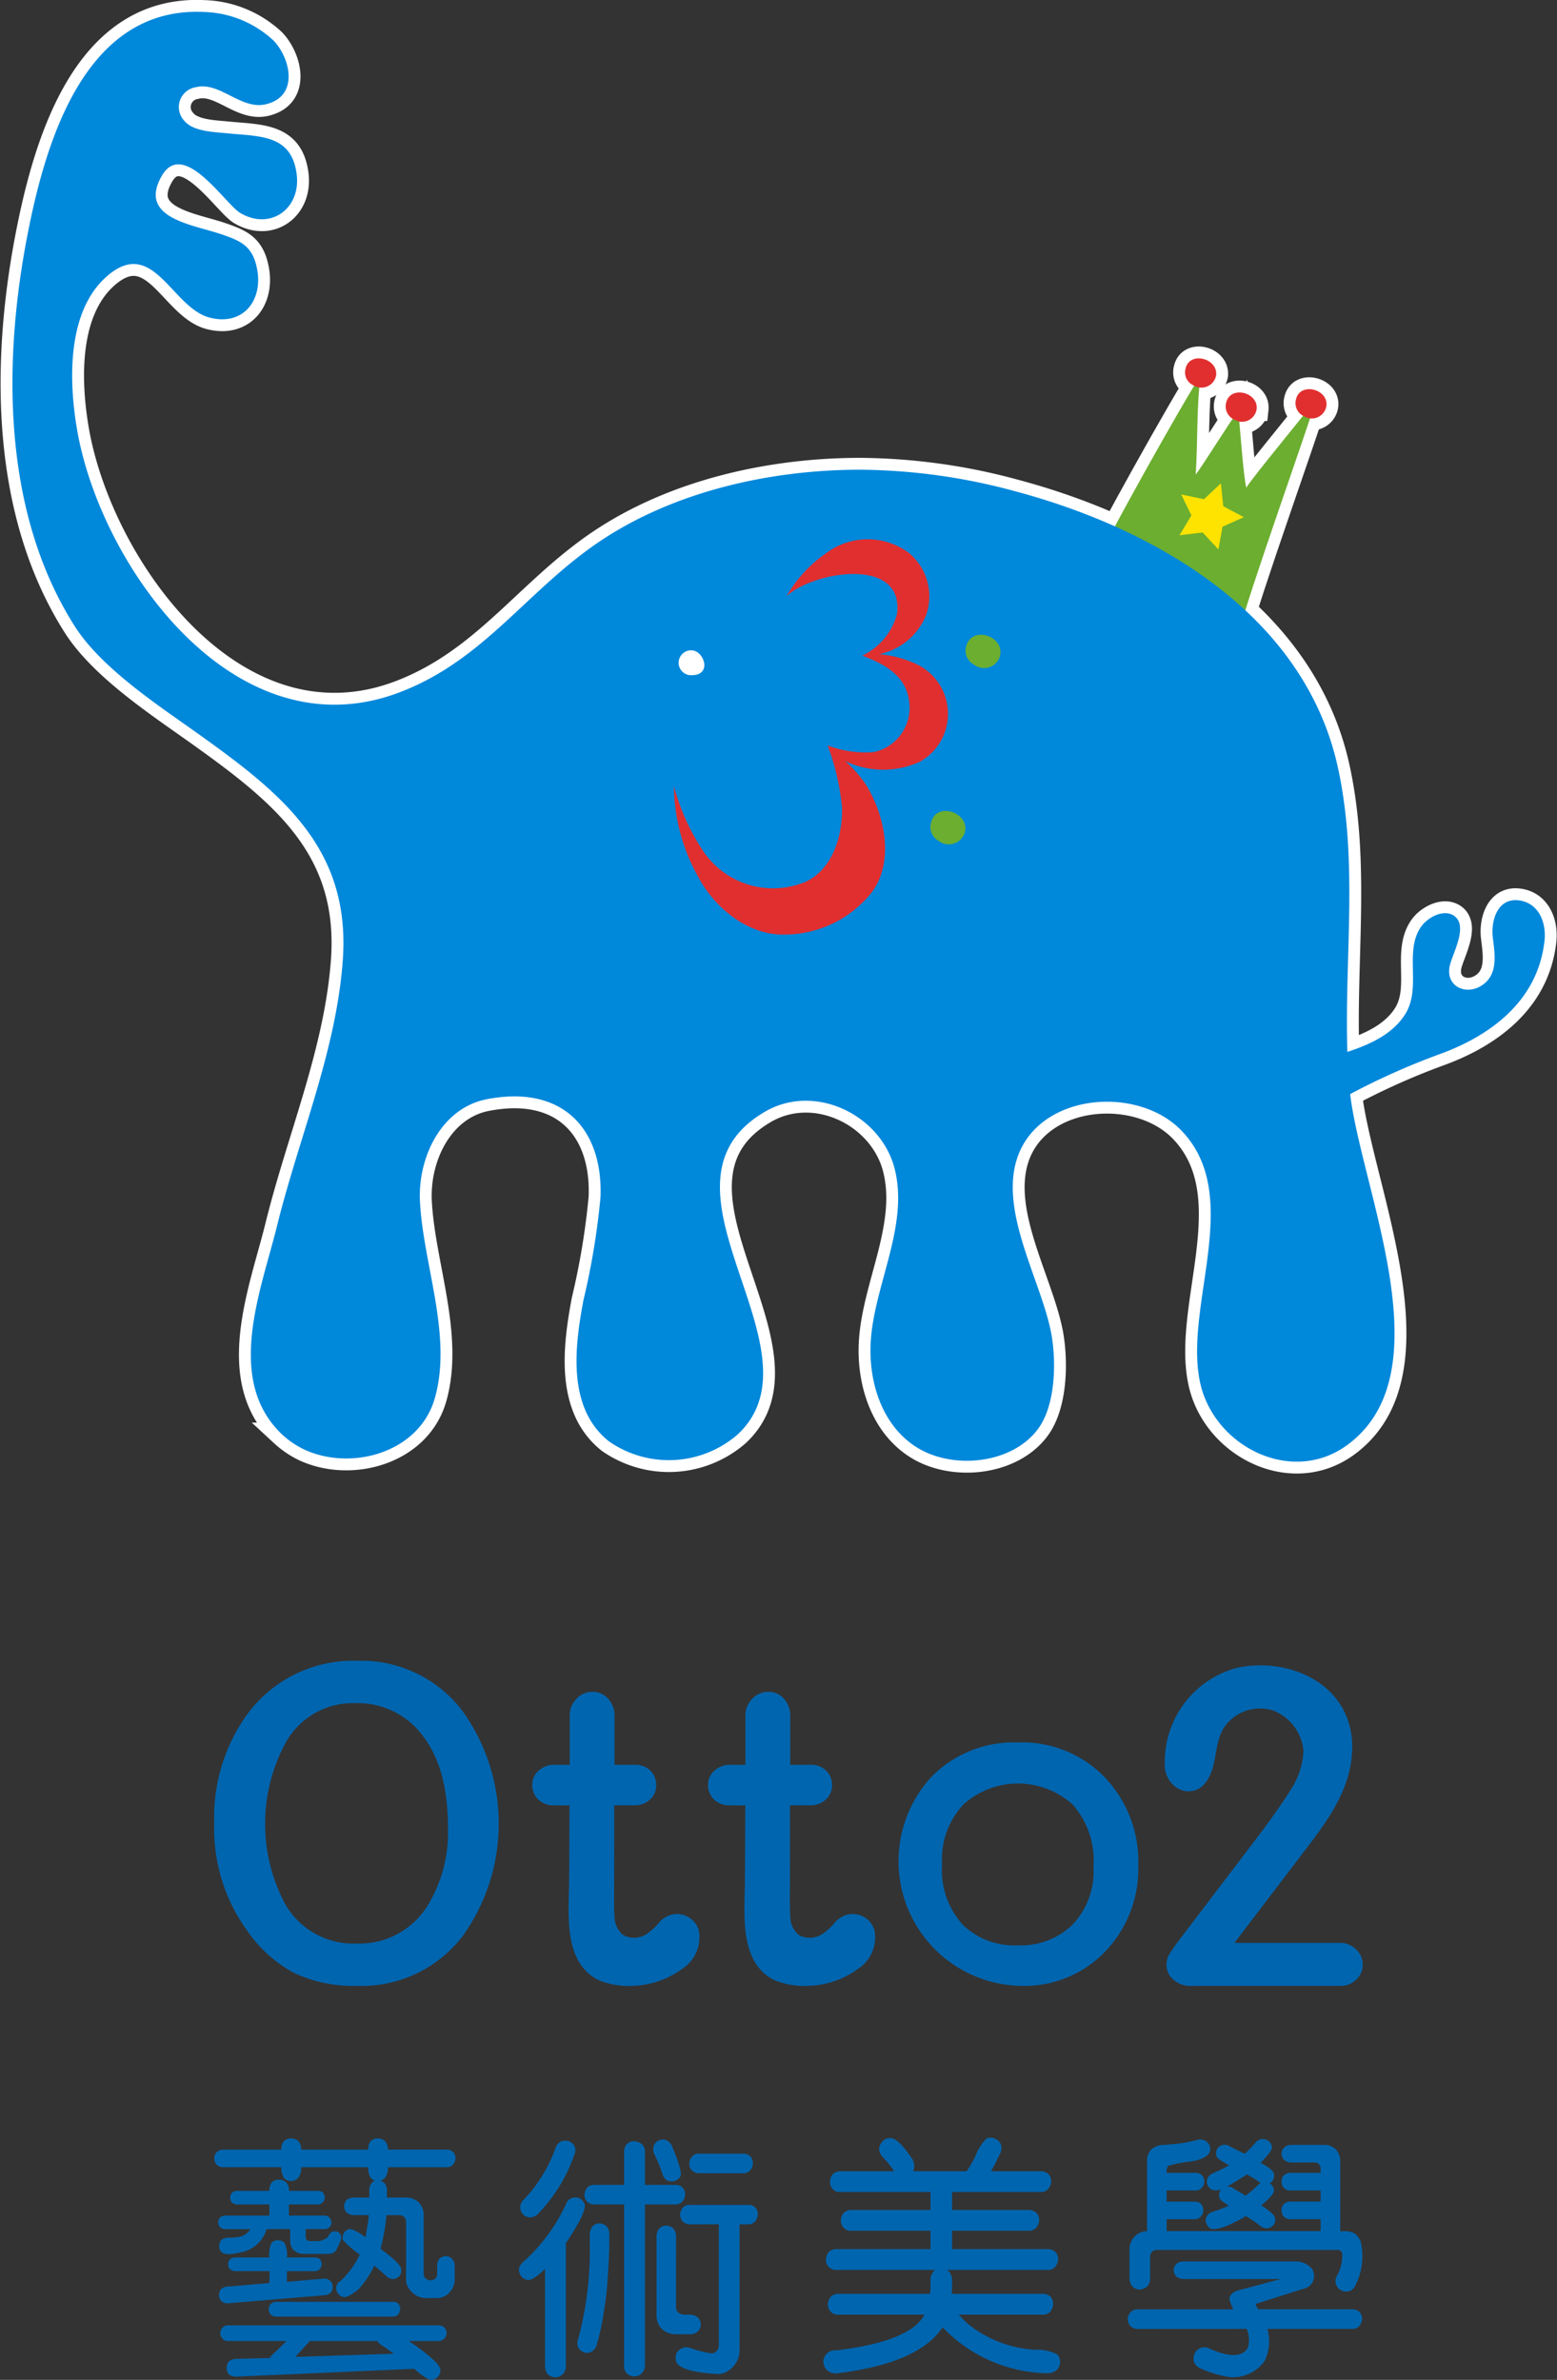 <svg xmlns="http://www.w3.org/2000/svg" xmlns:xlink="http://www.w3.org/1999/xlink" width="131.18" height="200.484" viewBox="0 0 131.18 200.484">
  <rect x="0" y="0" width="131.18" height="200.484" fill="#333333" stroke="none"/>
  <defs>
    <linearGradient id="linear-gradient" x1="3.993" y1="-1.65" x2="4.993" y2="-1.65" gradientUnits="objectBoundingBox">
      <stop offset="0" stop-color="#0088db"/>
      <stop offset="1" stop-color="#0070c3"/>
    </linearGradient>
  </defs>
  <g id="Group_1208" data-name="Group 1208" transform="translate(-616.951 1)">
    <g id="Group_176" data-name="Group 176" transform="translate(618)">
      <g id="Group_130" data-name="Group 130">
        <g id="Group_129" data-name="Group 129" transform="translate(91.495 29.19)">
          <path id="Path_325" data-name="Path 325" d="M158.32,55.68c.2-.957,7.18-13.38,8.61-15.553-.36,2.747-.222,5.515-.415,8.355.616-.771,2.766-4.3,3.595-5.373.134,1.394.457,5.834.674,6.474.4-.731,5.341-6.667,5.9-7.492-.714,2.475-5.923,16.99-6.5,19.655" transform="translate(-158.32 -38.695)" fill="#fff" stroke="#fff" stroke-width="2"/>
          <path id="Path_326" data-name="Path 326" d="M162.842,41.655a1.2,1.2,0,0,1-.66-1.443c.348-1.443,2.7-.854,2.571.576A1.262,1.262,0,0,1,162.842,41.655Z" transform="translate(-154.832 -39.379)" fill="#fff" stroke="#fff" stroke-width="2"/>
          <path id="Path_327" data-name="Path 327" d="M164.625,43.154a1.213,1.213,0,0,1-.658-1.439c.368-1.447,2.712-.85,2.561.565A1.246,1.246,0,0,1,164.625,43.154Z" transform="translate(-153.197 -38.007)" fill="#fff" stroke="#fff" stroke-width="2"/>
          <path id="Path_328" data-name="Path 328" d="M167.718,43.021a1.211,1.211,0,0,1-.67-1.464c.364-1.434,2.718-.833,2.552.578A1.247,1.247,0,0,1,167.718,43.021Z" transform="translate(-150.391 -38.14)" fill="#fff" stroke="#fff" stroke-width="2"/>
          <path id="Path_329" data-name="Path 329" d="M163.949,46.217l1.425-1.339.2,1.926,1.73.927-1.793.8-.347,1.915-1.326-1.432-1.947.239,1-1.679-.86-1.758Z" transform="translate(-155.056 -34.352)" fill="#fff" stroke="#fff" stroke-width="2"/>
        </g>
        <path id="Path_330" data-name="Path 330" d="M237.482,98.984c-1.78-.26-2.4,1.6-2.243,3.072.18,1.489.513,3.3-1.08,4.183-1.3.708-2.858-.069-2.557-1.671.193-1.057,1.692-3.516.3-4.339-.905-.515-2.194.237-2.7.972-1.455,2.073.054,5.071-1.311,7.322-1.037,1.694-2.933,2.578-4.9,3.22-.255-7.959.926-15.938-.77-23.828-2.743-12.884-15.225-20.2-27.218-23.4A50.8,50.8,0,0,0,181.833,62.7c-7.551.021-15.652,1.849-21.942,6.112-6.028,4.1-9.573,9.808-16.512,12.549-13.935,5.528-25.332-10.344-27.388-21.894-.693-3.928-.984-9.982,2.452-13.03,3.941-3.49,5.5,2.649,8.71,3.453,2.843.722,4.531-1.512,3.959-4.2-.385-1.885-1.413-2.287-3.076-2.854-2.42-.808-6.994-1.361-4.914-4.923,1.83-3.1,5.327,2.414,6.6,3.164,2.534,1.482,5.063-.358,4.757-3.183-.389-3.424-3.053-3.26-5.781-3.526-1.074-.113-2.934-.134-3.691-1.055a1.689,1.689,0,0,1,.957-2.833c2-.513,3.775,1.9,5.859,1.443,2.829-.626,2.167-3.782.743-5.331a8.951,8.951,0,0,0-5.932-2.454c-10.3-.479-13.51,11.594-14.982,19.492C109.709,54.2,109.8,66.451,115.734,75.83c2.376,3.773,7.546,7.017,11.108,9.6,6.776,4.866,12.111,9.483,11.521,18.46-.528,7.739-3.714,15.053-5.555,22.534-1.327,5.385-4.428,12.93.431,17.549a7.552,7.552,0,0,0,1.91,1.288c3.985,1.815,9.692.228,10.972-4.393,1.482-5.291-1.018-11.273-1.269-16.6-.159-3.738,1.861-7.795,5.614-8.533,6.414-1.256,9.822,2.513,9.6,8.25a61.959,61.959,0,0,1-1.438,8.677c-.735,3.932-1.392,9.081,2.153,11.893a8.838,8.838,0,0,0,10.867-.607c7.563-7.146-8.4-20.993,2.314-27.189,4.2-2.412,9.732.3,10.886,4.826,1.206,4.726-1.648,9.665-2,14.36-.272,3.522.932,7.5,4.184,9.3,3.036,1.665,7.689,1.133,9.833-1.656,1.57-2.018,1.608-5.792,1.179-8.128-.858-4.516-4.546-10.451-2.764-15.068,2.006-5.172,9.981-5.794,13.662-2.092,5.5,5.586.092,15.015,1.7,21.546,1.29,5.186,7.649,8.388,12.287,5.052,8.367-6.043,1.288-21.4.295-29.6a59.736,59.736,0,0,1,7.41-3.317c4.4-1.57,8.386-4.508,8.962-9.559C239.777,100.922,239.163,99.228,237.482,98.984Z" transform="translate(-110.522 -24.13)" fill="#fff" stroke="#fff" stroke-width="2"/>
        <path id="Path_331" data-name="Path 331" d="M141.057,54.312a1.05,1.05,0,1,1-.052-2.079c.817.094,1.432,1.472.6,1.945A1.12,1.12,0,0,1,141.057,54.312Z" transform="translate(-83.708 1.556)" fill="#fff" stroke="#fff" stroke-width="2"/>
        <path id="Path_332" data-name="Path 332" d="M153.182,54.058a1.33,1.33,0,0,1-.616-1.671c.547-1.595,3.137-.718,2.82.871A1.387,1.387,0,0,1,153.182,54.058Z" transform="translate(-72.17 0.931)" fill="#fff" stroke="#fff" stroke-width="2"/>
        <path id="Path_333" data-name="Path 333" d="M151.62,61.825a1.352,1.352,0,0,1-.6-1.686c.53-1.6,3.128-.706,2.827.879A1.412,1.412,0,0,1,151.62,61.825Z" transform="translate(-73.583 8.019)" fill="#fff" stroke="#fff" stroke-width="2"/>
        <path id="Path_334" data-name="Path 334" d="M149.122,52.137c2.176-2.067,9.917-3.424,9.312,1.482a5.466,5.466,0,0,1-2.923,3.52c1.759.672,3.524,1.577,3.9,3.6a3.835,3.835,0,0,1-2.927,4.527,8.87,8.87,0,0,1-3.9-.559A20.209,20.209,0,0,1,153.8,69.99c.04,2.28-.766,5.075-3,6.171a7.091,7.091,0,0,1-8.646-2.473,18.462,18.462,0,0,1-2.521-5.549,15.89,15.89,0,0,0,2.088,7.716c1.4,2.6,4.23,4.881,7.291,4.785a9.406,9.406,0,0,0,7.295-3.568c1.9-2.563,1.12-6.4-.45-8.987a9.925,9.925,0,0,0-1.8-2.058,7.478,7.478,0,0,0,6.248.078,4.623,4.623,0,0,0-.392-8.317,9.324,9.324,0,0,0-2.973-.771,5.453,5.453,0,0,0,3.945-3.3,4.755,4.755,0,0,0-1.455-5.228,5.815,5.815,0,0,0-6.994.038A11.066,11.066,0,0,0,149.122,52.137Z" transform="translate(-83.903 -2.909)" fill="#fff" stroke="#fff" stroke-width="2"/>
        <path id="Path_335" data-name="Path 335" d="M158.32,55.68c.2-.957,7.18-13.38,8.61-15.553-.36,2.747-.222,5.515-.415,8.355.616-.771,2.766-4.3,3.595-5.373.134,1.394.457,5.834.674,6.474.4-.731,5.341-6.667,5.9-7.492-.714,2.475-5.923,16.99-6.5,19.655" transform="translate(-66.825 -9.505)" fill="#6cae30"/>
        <path id="Path_336" data-name="Path 336" d="M162.842,41.655a1.2,1.2,0,0,1-.66-1.443c.348-1.443,2.7-.854,2.571.576A1.262,1.262,0,0,1,162.842,41.655Z" transform="translate(-63.337 -10.189)" fill="#e12f2f"/>
        <path id="Path_337" data-name="Path 337" d="M164.625,43.154a1.213,1.213,0,0,1-.658-1.439c.368-1.447,2.712-.85,2.561.565A1.246,1.246,0,0,1,164.625,43.154Z" transform="translate(-61.703 -8.817)" fill="#e12f2f"/>
        <path id="Path_338" data-name="Path 338" d="M167.718,43.021a1.211,1.211,0,0,1-.67-1.464c.364-1.434,2.718-.833,2.552.578A1.247,1.247,0,0,1,167.718,43.021Z" transform="translate(-58.896 -8.95)" fill="#e12f2f"/>
        <path id="Path_339" data-name="Path 339" d="M163.949,46.217l1.425-1.339.2,1.926,1.73.927-1.793.8-.347,1.915-1.326-1.432-1.947.239,1-1.679-.86-1.758Z" transform="translate(-63.561 -5.162)" fill="#ffe300"/>
        <path id="Path_340" data-name="Path 340" d="M237.482,98.984c-1.78-.26-2.4,1.6-2.243,3.072.18,1.489.513,3.3-1.08,4.183-1.3.708-2.858-.069-2.557-1.671.193-1.057,1.692-3.516.3-4.339-.905-.515-2.194.237-2.7.972-1.455,2.073.054,5.071-1.311,7.322-1.037,1.694-2.933,2.578-4.9,3.22-.255-7.959.926-15.938-.77-23.828-2.743-12.884-15.225-20.2-27.218-23.4A50.8,50.8,0,0,0,181.833,62.7c-7.551.021-15.652,1.849-21.942,6.112-6.028,4.1-9.573,9.808-16.512,12.549-13.935,5.528-25.332-10.344-27.388-21.894-.693-3.928-.984-9.982,2.452-13.03,3.941-3.49,5.5,2.649,8.71,3.453,2.843.722,4.531-1.512,3.959-4.2-.385-1.885-1.413-2.287-3.076-2.854-2.42-.808-6.994-1.361-4.914-4.923,1.83-3.1,5.327,2.414,6.6,3.164,2.534,1.482,5.063-.358,4.757-3.183-.389-3.424-3.053-3.26-5.781-3.526-1.074-.113-2.934-.134-3.691-1.055a1.689,1.689,0,0,1,.957-2.833c2-.513,3.775,1.9,5.859,1.443,2.829-.626,2.167-3.782.743-5.331a8.951,8.951,0,0,0-5.932-2.454c-10.3-.479-13.51,11.594-14.982,19.492C109.709,54.2,109.8,66.451,115.734,75.83c2.376,3.773,7.546,7.017,11.108,9.6,6.776,4.866,12.111,9.483,11.521,18.46-.528,7.739-3.714,15.053-5.555,22.534-1.327,5.385-4.428,12.93.431,17.549a7.552,7.552,0,0,0,1.91,1.288c3.985,1.815,9.692.228,10.972-4.393,1.482-5.291-1.018-11.273-1.269-16.6-.159-3.738,1.861-7.795,5.614-8.533,6.414-1.256,9.822,2.513,9.6,8.25a61.959,61.959,0,0,1-1.438,8.677c-.735,3.932-1.392,9.081,2.153,11.893a8.838,8.838,0,0,0,10.867-.607c7.563-7.146-8.4-20.993,2.314-27.189,4.2-2.412,9.732.3,10.886,4.826,1.206,4.726-1.648,9.665-2,14.36-.272,3.522.932,7.5,4.184,9.3,3.036,1.665,7.689,1.133,9.833-1.656,1.57-2.018,1.608-5.792,1.179-8.128-.858-4.516-4.546-10.451-2.764-15.068,2.006-5.172,9.981-5.794,13.662-2.092,5.5,5.586.092,15.015,1.7,21.546,1.29,5.186,7.649,8.388,12.287,5.052,8.367-6.043,1.288-21.4.295-29.6a59.736,59.736,0,0,1,7.41-3.317c4.4-1.57,8.386-4.508,8.962-9.559C239.777,100.922,239.163,99.228,237.482,98.984Z" transform="translate(-110.522 -24.13)" fill="url(#linear-gradient)"/>
        <path id="Path_341" data-name="Path 341" d="M141.057,54.312a1.05,1.05,0,1,1-.052-2.079c.817.094,1.432,1.472.6,1.945A1.12,1.12,0,0,1,141.057,54.312Z" transform="translate(-83.708 1.556)" fill="#fff"/>
        <path id="Path_342" data-name="Path 342" d="M153.182,54.058a1.33,1.33,0,0,1-.616-1.671c.547-1.595,3.137-.718,2.82.871A1.387,1.387,0,0,1,153.182,54.058Z" transform="translate(-72.17 0.931)" fill="#6cae30"/>
        <path id="Path_343" data-name="Path 343" d="M151.62,61.825a1.352,1.352,0,0,1-.6-1.686c.53-1.6,3.128-.706,2.827.879A1.412,1.412,0,0,1,151.62,61.825Z" transform="translate(-73.583 8.019)" fill="#6cae30"/>
        <path id="Path_344" data-name="Path 344" d="M149.122,52.137c2.176-2.067,9.917-3.424,9.312,1.482a5.466,5.466,0,0,1-2.923,3.52c1.759.672,3.524,1.577,3.9,3.6a3.835,3.835,0,0,1-2.927,4.527,8.87,8.87,0,0,1-3.9-.559A20.209,20.209,0,0,1,153.8,69.99c.04,2.28-.766,5.075-3,6.171a7.091,7.091,0,0,1-8.646-2.473,18.462,18.462,0,0,1-2.521-5.549,15.89,15.89,0,0,0,2.088,7.716c1.4,2.6,4.23,4.881,7.291,4.785a9.406,9.406,0,0,0,7.295-3.568c1.9-2.563,1.12-6.4-.45-8.987a9.925,9.925,0,0,0-1.8-2.058,7.478,7.478,0,0,0,6.248.078,4.623,4.623,0,0,0-.392-8.317,9.324,9.324,0,0,0-2.973-.771,5.453,5.453,0,0,0,3.945-3.3,4.755,4.755,0,0,0-1.455-5.228,5.815,5.815,0,0,0-6.994.038A11.066,11.066,0,0,0,149.122,52.137Z" transform="translate(-83.903 -2.909)" fill="#e12f2f"/>
      </g>
    </g>
    <g id="Group_177" data-name="Group 177" transform="translate(635 138.909)">
      <path id="Path_345" data-name="Path 345" d="M217.459,89.982a10.7,10.7,0,0,1,8.817,4.173,16.274,16.274,0,0,1,.04,19.04,10.734,10.734,0,0,1-8.857,4.173,11.828,11.828,0,0,1-5.351-1.1,11.344,11.344,0,0,1-4.042-3.711,14.583,14.583,0,0,1-2.666-8.921,14.81,14.81,0,0,1,2.624-8.927,11.07,11.07,0,0,1,9.435-4.728M217.39,113.8a6.758,6.758,0,0,0,5.931-3.1,11.8,11.8,0,0,0,1.771-6.69q0-4.976-2.124-7.712a6.8,6.8,0,0,0-5.693-2.745,6.46,6.46,0,0,0-5.847,3.31,14.347,14.347,0,0,0,0,13.7,6.632,6.632,0,0,0,5.96,3.24" transform="translate(-205.4 -89.982)" fill="#0065af"/>
      <path id="Path_346" data-name="Path 346" d="M232.581,98.472V94.323a1.951,1.951,0,0,1,.562-1.405,1.789,1.789,0,0,1,1.362-.592,1.7,1.7,0,0,1,1.321.592,2.061,2.061,0,0,1,.528,1.405v4.149h1.718a1.789,1.789,0,0,1,1.289.48,1.641,1.641,0,0,1,.5,1.247,1.541,1.541,0,0,1-.521,1.206,1.867,1.867,0,0,1-1.311.48h-1.706c.011.025,0,5.991,0,6.752,0,.85-.03,1.692.029,2.539a2.053,2.053,0,0,0,.727,1.637,1.928,1.928,0,0,0,2.061-.143,4.829,4.829,0,0,0,.946-.878,1.986,1.986,0,0,1,.57-.48,1.91,1.91,0,0,1,2.783,1.048,3.155,3.155,0,0,1-1.379,3.3,7.452,7.452,0,0,1-4.222,1.437,6.662,6.662,0,0,1-2.8-.473c-3-1.469-2.543-5.512-2.512-8.26.03-2.032.03-6.488.038-6.488-.437.037-.89.01-1.344.01a1.807,1.807,0,0,1-1.283-.48,1.66,1.66,0,0,1-.514-1.264,1.529,1.529,0,0,1,.554-1.184,1.833,1.833,0,0,1,1.242-.484Z" transform="translate(-202.629 -89.712)" fill="#0065af"/>
      <path id="Path_347" data-name="Path 347" d="M245.852,98.472V94.323a1.99,1.99,0,0,1,.569-1.405,1.814,1.814,0,0,1,1.356-.592,1.707,1.707,0,0,1,1.325.592,2.043,2.043,0,0,1,.524,1.405v4.149h1.727a1.77,1.77,0,0,1,1.282.48,1.65,1.65,0,0,1,.514,1.247,1.559,1.559,0,0,1-.534,1.206,1.843,1.843,0,0,1-1.3.48H249.6c.006.025,0,5.991,0,6.752,0,.85-.027,1.692.03,2.539a2.04,2.04,0,0,0,.721,1.637,1.938,1.938,0,0,0,2.067-.143,4.733,4.733,0,0,0,.939-.878,2.13,2.13,0,0,1,.57-.48,1.9,1.9,0,0,1,2.781,1.048,3.144,3.144,0,0,1-1.37,3.3,7.459,7.459,0,0,1-4.225,1.437,6.68,6.68,0,0,1-2.8-.473c-2.991-1.469-2.536-5.512-2.507-8.26.02-2.032.031-6.488.04-6.488-.442.037-.9.01-1.345.01a1.826,1.826,0,0,1-1.289-.48,1.671,1.671,0,0,1-.508-1.264,1.532,1.532,0,0,1,.55-1.184,1.848,1.848,0,0,1,1.247-.484Z" transform="translate(-201.097 -89.712)" fill="#0065af"/>
      <path id="Path_348" data-name="Path 348" d="M267.172,96.15a9.637,9.637,0,0,1,7.292,2.936,10.24,10.24,0,0,1,2.826,7.4,10.088,10.088,0,0,1-2.767,7.26,9.429,9.429,0,0,1-7.128,2.909A10.5,10.5,0,0,1,259.9,99.01a9.725,9.725,0,0,1,7.271-2.86m-.035,17.092a6.287,6.287,0,0,0,4.605-1.728,6.547,6.547,0,0,0,1.775-4.943,7.086,7.086,0,0,0-1.752-5.187,6.869,6.869,0,0,0-9.215,0,6.755,6.755,0,0,0-1.789,5.006,6.912,6.912,0,0,0,1.73,5.108,6.262,6.262,0,0,0,4.646,1.744" transform="translate(-199.438 -89.271)" fill="#0065af"/>
      <path id="Path_349" data-name="Path 349" d="M291.962,113.707a1.868,1.868,0,0,1,1.342.535,1.7,1.7,0,0,1,.57,1.307,1.642,1.642,0,0,1-.544,1.248,1.8,1.8,0,0,1-1.285.53H279.571a2.191,2.191,0,0,1-1.919-.812,1.615,1.615,0,0,1-.3-.966,1.7,1.7,0,0,1,.3-.993l.444-.667,7.1-9.337c1.18-1.576,2.053-2.833,2.624-3.759a6.4,6.4,0,0,0,1.063-3.285,4,4,0,0,0-2.581-3.387,3.663,3.663,0,0,0-4.169,1.534c-.876,1.514-.427,3.552-1.763,4.844a1.789,1.789,0,0,1-2.165.134,2.3,2.3,0,0,1-1-2.09,8.194,8.194,0,0,1,5.979-7.981c3.271-.768,7.337.328,9.038,3.452a6.548,6.548,0,0,1,.755,2.614c.241,3.843-2.043,6.767-4.254,9.661-1.882,2.474-3.773,4.944-5.65,7.417Z" transform="translate(-197.117 -89.942)" fill="#0065af"/>
    </g>
    <g id="Group_178" data-name="Group 178" transform="translate(635 179.083)">
      <path id="Path_350" data-name="Path 350" d="M213.506,131.987c-.548.428-.936.624-1.157.585a.668.668,0,0,1-.488-.3.694.694,0,0,1,.238-1.068,7.591,7.591,0,0,0,1.6-2.212,7.489,7.489,0,0,1-1.432-1.236.783.783,0,0,1,.086-.568.809.809,0,0,1,.438-.34c.252-.036.719.2,1.39.693.165-1.017.254-1.532.254-1.552a2.068,2.068,0,0,1,.016-.319h-1.24a.913.913,0,0,1-.632-.226.807.807,0,0,1-.207-.521.8.8,0,0,1,.231-.539.912.912,0,0,1,.608-.191h1.285v-.611a.82.82,0,0,1,.207-.611.34.34,0,0,1,.287-.19,1.477,1.477,0,0,1-.349-.213,1.5,1.5,0,0,1-.231-.932h-5.656a1.3,1.3,0,0,1-.252.908.839.839,0,0,1-.587.255.922.922,0,0,1-.6-.236,1.544,1.544,0,0,1-.225-.928H202.2a.7.7,0,0,1-.551-.2.747.747,0,0,1-.212-.544.694.694,0,0,1,.212-.523.739.739,0,0,1,.551-.211h4.895a.967.967,0,0,1,.209-.715.837.837,0,0,1,.613-.231.9.9,0,0,1,.587.214.952.952,0,0,1,.252.731h5.656a.954.954,0,0,1,.208-.715.829.829,0,0,1,.606-.231.913.913,0,0,1,.586.214.955.955,0,0,1,.251.731h4.959a.7.7,0,0,1,.523.19.732.732,0,0,1,.209.545.714.714,0,0,1-.209.522.632.632,0,0,1-.523.225h-4.959a1.314,1.314,0,0,1-.251.91,1,1,0,0,1-.378.235.874.874,0,0,1,.319.168.859.859,0,0,1,.226.633v.611h1.646a1.5,1.5,0,0,1,1.031.4,1.464,1.464,0,0,1,.419,1.017v5.008a.6.6,0,0,0,.147.374.707.707,0,0,0,.413.168.653.653,0,0,0,.456-.168.643.643,0,0,0,.126-.415v-.613a.908.908,0,0,1,.206-.636.894.894,0,0,1,.526-.206.755.755,0,0,1,.52.231.851.851,0,0,1,.225.612v1.157a1.637,1.637,0,0,1-.712,1.3,1.5,1.5,0,0,1-.822.238h-.947a1.76,1.76,0,0,1-1.391-.823,1.318,1.318,0,0,1-.225-.8v-4.794a.657.657,0,0,0-.148-.4.585.585,0,0,0-.419-.169h-1.087a16.39,16.39,0,0,1-.5,2.839c1.168.84,1.755,1.431,1.755,1.765a.758.758,0,0,1-.187.547.791.791,0,0,1-.5.235.85.85,0,0,1-.588-.255c-.314-.294-.651-.589-1-.881a8.1,8.1,0,0,1-1.4,2.065m-7.677-5.137a2.791,2.791,0,0,1-1.931,1.9c-.97.246-1.581.275-1.829.063a.649.649,0,0,1-.235-.485.958.958,0,0,1,.144-.528.9.9,0,0,1,.594-.23,4.248,4.248,0,0,0,1.013-.087,1.436,1.436,0,0,0,.881-.631H202.36a.646.646,0,0,1-.44-.165.618.618,0,0,1,0-.811.607.607,0,0,1,.44-.162h3.72v-.943h-2.71a.657.657,0,0,1-.442-.168.546.546,0,0,1-.145-.412.536.536,0,0,1,.145-.4.607.607,0,0,1,.442-.167h2.71a1,1,0,0,1,.211-.724.829.829,0,0,1,.6-.217.889.889,0,0,1,.585.208.952.952,0,0,1,.249.732h2.441a.626.626,0,0,1,.423.143.584.584,0,0,1,.144.421.555.555,0,0,1-.144.393.56.56,0,0,1-.423.187H207.73v.921l-.019.022h3.03a.577.577,0,0,1,.424.958.555.555,0,0,1-.424.18h-1.6v.626a.392.392,0,0,0,.086.283.447.447,0,0,0,.27.1h.8c.417-.116.667-.255.756-.42a.882.882,0,0,1,.3-.358.617.617,0,0,1,.417-.021.505.505,0,0,1,.318.275.662.662,0,0,1,0,.46,8.28,8.28,0,0,1-.4.866.856.856,0,0,1-.65.274H208.93a1.221,1.221,0,0,1-.853-.36,1.1,1.1,0,0,1-.245-.745v-.983Zm.251,3.538H203.2a.638.638,0,0,1-.442-.168.545.545,0,0,1-.15-.415.533.533,0,0,1,.15-.4.632.632,0,0,1,.442-.171h2.877a2.3,2.3,0,0,1,.19-1.237.729.729,0,0,1,.544-.207.753.753,0,0,1,.521.187,2.169,2.169,0,0,1,.227,1.257h2.354a.575.575,0,0,1,.421.148.562.562,0,0,1,.146.42.522.522,0,0,1-.146.4.538.538,0,0,1-.421.188h-2.354v.9l3.048-.266a.738.738,0,0,1,.571.161.6.6,0,0,1,.232.486.754.754,0,0,1-.133.5.816.816,0,0,1-.566.246l-8.055.677a.829.829,0,0,1-.552-.126.7.7,0,0,1-.271-.482.976.976,0,0,1,.144-.549.848.848,0,0,1,.568-.246l3.535-.3Zm-2.786,8.886a1.094,1.094,0,0,1-.607-.159.812.812,0,0,1-.234-.531,1.1,1.1,0,0,1,.169-.568,1,1,0,0,1,.607-.233l3.073-.085-.211-.058q.714-.657,1.409-1.366h-4.9a.563.563,0,0,1-.481-.19.676.676,0,0,1-.193-.48.623.623,0,0,1,.193-.457.592.592,0,0,1,.481-.187h17.743a.654.654,0,0,1,.462.169.666.666,0,0,1,.188.474.673.673,0,0,1-.65.67h-2.522a2.99,2.99,0,0,0,.418.291c1.441,1.024,2.187,1.727,2.227,2.1a.792.792,0,0,1-.757.88c-.235.017-.718-.29-1.451-.927Zm13.184-6.3a.593.593,0,0,1,.441.151.712.712,0,0,1,.168.464.843.843,0,0,1-.168.445.567.567,0,0,1-.441.186h-9.84a.67.67,0,0,1-.461-.164.686.686,0,0,1-.171-.466.781.781,0,0,1,.171-.44.651.651,0,0,1,.461-.175Zm-1.328,3.3h-5.677c-.42.456-.824.914-1.222,1.339l8.289-.27c-.493-.361-.824-.6-.988-.69a1.207,1.207,0,0,1-.4-.378" transform="translate(-201.433 -119.149)" fill="#0065af"/>
      <path id="Path_351" data-name="Path 351" d="M228.464,131.138a.817.817,0,0,1-.564-.294.952.952,0,0,1-.216-.607,1.1,1.1,0,0,1,.38-.631,14.881,14.881,0,0,0,3.581-4.835.8.8,0,0,1,.48-.526.881.881,0,0,1,.651,0,1.032,1.032,0,0,1,.438.461c.16.437-.375,1.552-1.592,3.364a.593.593,0,0,1,.022.147v10.173a.964.964,0,0,1-.271.694.87.87,0,0,1-.618.254,1,1,0,0,1-.609-.231,1.021,1.021,0,0,1-.257-.718V130.21c-.656.635-1.132.946-1.427.929m2.769-11.668a1.033,1.033,0,0,1,.629-.041.943.943,0,0,1,.505.42.874.874,0,0,1,0,.711,13.5,13.5,0,0,1-3.066,5.007,1.018,1.018,0,0,1-.658.3.87.87,0,0,1-.609-.259.861.861,0,0,1,.082-1.255,12.252,12.252,0,0,0,2.652-4.309.937.937,0,0,1,.465-.571m2.658,7.145a.831.831,0,0,1,.585-.249.874.874,0,0,1,.583.232.926.926,0,0,1,.251.7v.839c-.012.689-.061,1.655-.145,2.926a26.461,26.461,0,0,1-.359,2.981,18.912,18.912,0,0,1-.581,2.624.887.887,0,0,1-.461.527.748.748,0,0,1-.628.026.944.944,0,0,1-.462-.423,1.017,1.017,0,0,1,.02-.732,28.789,28.789,0,0,0,.97-7.929v-.839a1.144,1.144,0,0,1,.227-.68m.163-1.844a.914.914,0,0,1-.613-.228.83.83,0,0,1-.226-.6.992.992,0,0,1,.226-.592.807.807,0,0,1,.613-.231h2.5v-2.788a.965.965,0,0,1,.233-.657.861.861,0,0,1,.634-.231,1.094,1.094,0,0,1,.612.231.84.84,0,0,1,.276.657v2.788h2.566a.765.765,0,0,1,.816.822.972.972,0,0,1-.231.58.735.735,0,0,1-.586.249h-2.566v13.542a.908.908,0,0,1-.276.684.813.813,0,0,1-.612.252.838.838,0,0,1-.866-.937V124.771Zm4.976-4.874a.773.773,0,0,1,.379-.486.876.876,0,0,1,.63-.088.992.992,0,0,1,.532.484c.616,1.469.856,2.333.733,2.588a.882.882,0,0,1-.483.4.978.978,0,0,1-.635-.036,1.074,1.074,0,0,1-.423-.6,9.466,9.466,0,0,0-.645-1.572,1.071,1.071,0,0,1-.088-.691m1.9,13.442a.677.677,0,0,0,.149.5.833.833,0,0,0,.549.217h.482a1.089,1.089,0,0,1,.651.227.815.815,0,0,1,.252.586.858.858,0,0,1-.233.589.978.978,0,0,1-.671.243h-1.283a1.748,1.748,0,0,1-1.087-.432,1.6,1.6,0,0,1-.453-1.132v-6.66a1.127,1.127,0,0,1,.224-.677.809.809,0,0,1,.587-.245.856.856,0,0,1,.585.225.954.954,0,0,1,.247.7Zm1.182-6.892a.887.887,0,0,1-.61-.226.841.841,0,0,1-.229-.6.975.975,0,0,1,.229-.585.769.769,0,0,1,.61-.231h4.886a.754.754,0,0,1,.818.815,1.044,1.044,0,0,1-.23.586.763.763,0,0,1-.589.241h-.717V137a2.057,2.057,0,0,1-.93,1.772,1.507,1.507,0,0,1-.968.285c-2.034-.119-3.175-.457-3.429-1a1.251,1.251,0,0,1-.019-.679,1.01,1.01,0,0,1,.462-.477.957.957,0,0,1,.757-.027,8.609,8.609,0,0,0,1.748.444.515.515,0,0,0,.441-.189.721.721,0,0,0,.19-.564V126.447Zm4.473-5.953a.825.825,0,0,1,.586.214.816.816,0,0,1,.233.6.97.97,0,0,1-.233.586.712.712,0,0,1-.586.245h-3.7a.863.863,0,0,1-.609-.223.8.8,0,0,1-.23-.608.919.919,0,0,1,.23-.576.772.772,0,0,1,.609-.241Z" transform="translate(-202.018 -119.151)" fill="#0065af"/>
      <path id="Path_352" data-name="Path 352" d="M255.192,134.052a.793.793,0,0,1-.652-.253.856.856,0,0,1-.232-.632,1.044,1.044,0,0,1,.232-.613.9.9,0,0,1,.652-.254h7.714a3.6,3.6,0,0,0,.042-.558v-.58a.994.994,0,0,1,.254-.728.226.226,0,0,1,.187-.148h-8.365a.79.79,0,0,1-.651-.257.867.867,0,0,1-.229-.63,1.007,1.007,0,0,1,.229-.61.855.855,0,0,1,.651-.251h7.924v-1.554h-6.664a.8.8,0,0,1-.651-.248.884.884,0,0,1-.234-.634,1.064,1.064,0,0,1,.234-.612.876.876,0,0,1,.651-.25h6.664v-1.516H255.36a.788.788,0,0,1-.655-.255.863.863,0,0,1-.228-.625,1.089,1.089,0,0,1,.228-.616.923.923,0,0,1,.655-.249h4.5v-.026a6.763,6.763,0,0,0-.905-1.132,1.149,1.149,0,0,1-.34-.718.976.976,0,0,1,.3-.643.764.764,0,0,1,.648-.276q.672-.022,1.874,1.8a1.189,1.189,0,0,1,.057.99h4.487c.016-.03.03-.041.045-.041a12.744,12.744,0,0,0,.692-1.2,4.366,4.366,0,0,1,.947-1.514.847.847,0,0,1,.693,0,.9.9,0,0,1,.505.46.927.927,0,0,1-.043.781c-.1.228-.28.6-.546,1.117a2.17,2.17,0,0,0-.216.4h4.19a.935.935,0,0,1,.629.229.877.877,0,0,1,.237.637,1.066,1.066,0,0,1-.237.61.769.769,0,0,1-.629.27h-7.482v1.516h6.469a.932.932,0,0,1,.637.235.855.855,0,0,1,.227.628.984.984,0,0,1-.227.609.778.778,0,0,1-.637.273h-6.469v1.554h8.073a.9.9,0,0,1,.631.234.834.834,0,0,1,.23.628,1.076,1.076,0,0,1-.23.609.763.763,0,0,1-.631.278h-8.515a.8.8,0,0,1,.17.125,1.048,1.048,0,0,1,.272.751v.58c-.017.2-.023.384-.023.558h7.676a1,1,0,0,1,.636.231.88.88,0,0,1,.223.636,1.061,1.061,0,0,1-.223.613.789.789,0,0,1-.636.272h-7.086a7.332,7.332,0,0,0,.818.819,9.923,9.923,0,0,0,5.676,2.145,3.393,3.393,0,0,1,1.846.422,1.127,1.127,0,0,1,.194.709,1.032,1.032,0,0,1-.352.633,1.3,1.3,0,0,1-.783.21,12.515,12.515,0,0,1-8.76-3.867c-1.386,2.054-4.377,3.339-8.975,3.883a1.14,1.14,0,0,1-.776-.285.972.972,0,0,1,.8-1.66q6.223-.744,7.42-3.008Z" transform="translate(-202.602 -119.147)" fill="#0065af"/>
      <path id="Path_353" data-name="Path 353" d="M281,135.266a.866.866,0,0,1-.608-.237.8.8,0,0,1-.231-.6.915.915,0,0,1,.231-.584.766.766,0,0,1,.608-.231h8.045a4.25,4.25,0,0,1-.329-.863c.014-.3.212-.526.6-.7l3.642-.973c.012,0,.018-.009.018-.023h-8.112a.954.954,0,0,1-.638-.229.845.845,0,0,1-.207-.516.726.726,0,0,1,.235-.526.872.872,0,0,1,.61-.207h9.417a1.778,1.778,0,0,1,1.384.607,1.093,1.093,0,0,1-.666,1.681l-4.042,1.279c-.015,0-.022.028-.022.067a1.348,1.348,0,0,1,.067.168c.053.072.11.151.162.231h7.914a.8.8,0,0,1,.582.211.822.822,0,0,1,.232.6.937.937,0,0,1-.232.586.706.706,0,0,1-.582.252h-7.158a3.864,3.864,0,0,1-.225,2.685,3.285,3.285,0,0,1-2.964,1.375,9.169,9.169,0,0,1-2.376-.7,1.1,1.1,0,0,1-.617-.545,1.213,1.213,0,0,1,.046-.735.9.9,0,0,1,1.262-.42c1.287.574,2.228.69,2.813.355a1.225,1.225,0,0,0,.426-.46,2.428,2.428,0,0,0-.108-1.553Zm15.4-8.391v-.859h-2.544a.7.7,0,0,1-.547-.213.726.726,0,0,1-.2-.543.684.684,0,0,1,.2-.514.735.735,0,0,1,.547-.21H296.4v-.945h-2.544a.7.7,0,0,1-.547-.207.73.73,0,0,1-.2-.538.705.705,0,0,1,.2-.523.764.764,0,0,1,.547-.212H296.4v-.361a.456.456,0,0,0-.145-.36.428.428,0,0,0-.382-.151h-1.927a.991.991,0,0,1-.637-.229.783.783,0,0,1-.2-.522.69.69,0,0,1,.231-.517.848.848,0,0,1,.61-.215H296.7a1.319,1.319,0,0,1,1,.4,1.462,1.462,0,0,1,.357.944v5.931h.441a1.7,1.7,0,0,1,.773.187,1.864,1.864,0,0,1,.489.63,5.335,5.335,0,0,1-.38,3.637.978.978,0,0,1-.5.57.944.944,0,0,1-.659,0,.876.876,0,0,1-.464-1.225,3.538,3.538,0,0,0,.464-1.913.391.391,0,0,0-.441-.312H282.607a.528.528,0,0,0-.4.151.555.555,0,0,0-.171.414V131a.962.962,0,0,1-.275.715,1.156,1.156,0,0,1-.608.23.934.934,0,0,1-.607-.251A1.04,1.04,0,0,1,280.3,131v-2.439a1.493,1.493,0,0,1,.446-1.093,1.425,1.425,0,0,1,1.031-.438V121.08a1.4,1.4,0,0,1,.318-.9,1.587,1.587,0,0,1,1.164-.42c.462-.042.952-.091,1.474-.151a11.518,11.518,0,0,0,1.259-.267.856.856,0,0,1,.716.086.811.811,0,0,1,.381.5.724.724,0,0,0,.015.185c-.015.532-.592.887-1.742,1.057a10.012,10.012,0,0,0-1.811.353.865.865,0,0,0-.123.568v.021h2.438a.7.7,0,0,1,.524.195.708.708,0,0,1,.212.541.681.681,0,0,1-.212.516.626.626,0,0,1-.524.229h-2.438v.945h2.354a.736.736,0,0,1,.526.183.716.716,0,0,1,.206.542.685.685,0,0,1-.206.525.652.652,0,0,1-.526.231h-2.354v1H296.4Zm-6.576-.949q-2.14,1.172-2.732.861a.961.961,0,0,1-.335-.465.663.663,0,0,1,.065-.567.835.835,0,0,1,.524-.377,11.18,11.18,0,0,0,1.321-.5c-.476-.292-.734-.5-.778-.626a.774.774,0,0,1,.023-.57.354.354,0,0,1,.13-.187,1.148,1.148,0,0,1-.807.039.909.909,0,0,1-.374-.424.729.729,0,0,1,.019-.56.956.956,0,0,1,.488-.424,13.9,13.9,0,0,0,1.326-.648c-.65-.348-.992-.591-1.034-.714a.711.711,0,0,1,.382-.971.828.828,0,0,1,.625.036c.251.147.707.371,1.351.676.306-.288.612-.613.92-.96a.759.759,0,0,1,.569-.281.789.789,0,0,1,.55.2.762.762,0,0,1,.249.5c-.01.238-.336.669-.964,1.3.715.381,1.1.7,1.134.946a.875.875,0,0,1-.108.552.737.737,0,0,1-.273.245.405.405,0,0,1,.164.1.807.807,0,0,1,.216.529c-.038.252-.4.662-1.074,1.217.758.477,1.144.843,1.156,1.093a.691.691,0,0,1-.12.549.986.986,0,0,1-.487.293.868.868,0,0,1-.609-.191,9.793,9.793,0,0,0-1.24-.842c-.1.058-.195.114-.279.171m.254-1.892a10.706,10.706,0,0,0,1.09-.929.288.288,0,0,1,.192-.122,8,8,0,0,0-1.177-.736,3.561,3.561,0,0,1-.319.214c-.519.325-.966.594-1.366.815a.728.728,0,0,1,.466.085c.227.146.6.364,1.114.673" transform="translate(-203.186 -119.15)" fill="#0065af"/>
    </g>
  </g>
</svg>
